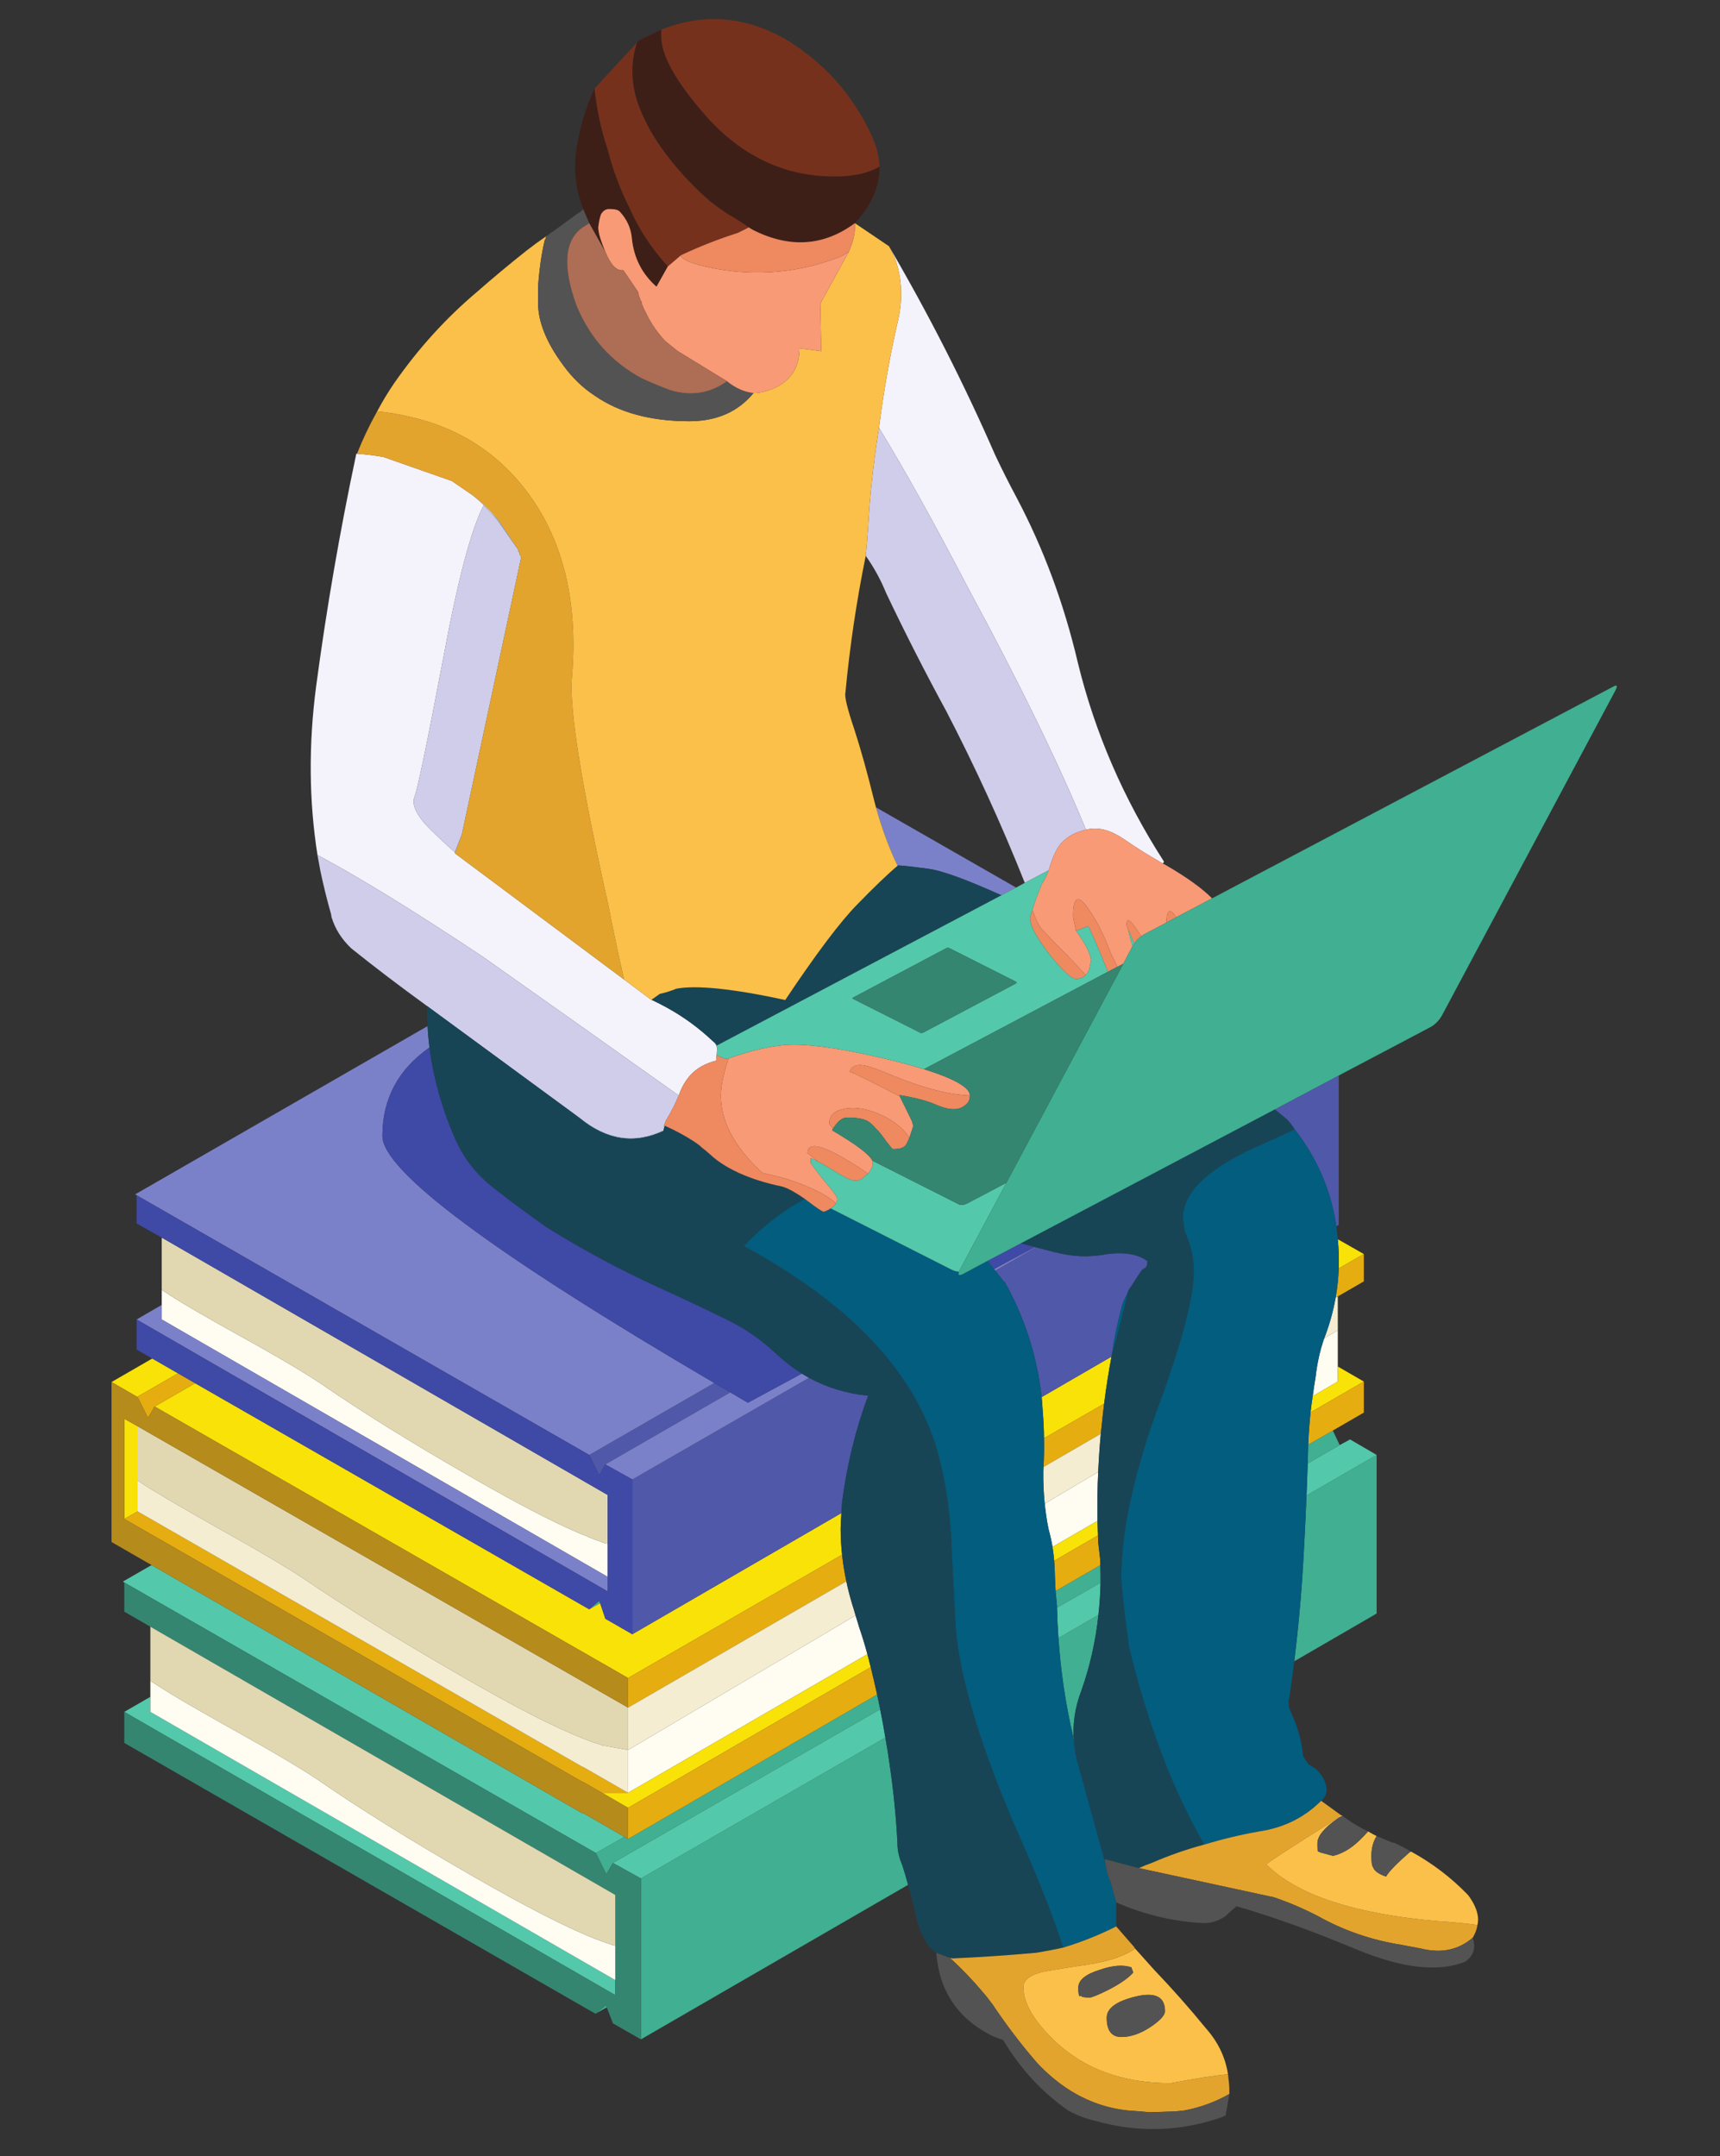 <svg width="150" height="188" viewBox="0 0 150 188" fill="none" xmlns="http://www.w3.org/2000/svg">
<rect x="0" y="0" width="150" height="188" fill="#333333" stroke="none"/>
<path fill-rule="evenodd" clip-rule="evenodd" d="M52.34 139.781L51.387 140.316L52.254 139.574L52.34 139.781ZM51.965 161.566L54.445 160.152L54.773 160.336L76.492 147.742C76.586 148.168 76.676 148.602 76.758 149.031L53.453 162.43L52.875 163.41L51.965 161.566ZM92.305 142.82L95.793 140.805C95.551 143.102 95.047 145.316 94.289 147.453C93.723 148.922 93.516 150.445 93.668 152.027C93.641 151.809 93.613 151.598 93.586 151.391C92.934 148.617 92.508 145.758 92.305 142.82ZM92.059 138.715L95.961 136.457C95.977 136.973 95.984 137.488 95.981 137.996L92.18 140.172C92.184 140.133 92.184 140.102 92.18 140.066C92.137 139.621 92.094 139.172 92.059 138.715ZM51.965 175.555L52.875 174.816L52.918 175.023L51.965 175.555ZM55.891 177.812V163.781L77.211 151.496C77.344 152.223 77.461 152.953 77.562 153.691C77.922 156.125 78.156 158.461 78.266 160.703C78.266 161.332 78.406 161.961 78.68 162.594C78.863 163.164 79.039 163.742 79.195 164.336L55.891 177.812ZM112.871 144.848C113.164 142.465 113.398 140.066 113.566 137.648C113.719 135.242 113.84 132.824 113.941 130.387L120.055 126.855V140.684L112.871 144.848ZM116.832 125.996L114.043 127.598C114.047 127.324 114.055 127.051 114.066 126.777C114.074 126.508 114.078 126.234 114.086 125.957L116.234 124.727L116.832 125.996Z" fill="#40AF92"/>
<path fill-rule="evenodd" clip-rule="evenodd" d="M55.891 163.781L53.453 162.43L76.758 149.031C76.926 149.848 77.074 150.668 77.211 151.496L55.891 163.781ZM92.305 142.82C92.242 141.945 92.203 141.062 92.18 140.172L95.981 137.996C95.957 138.945 95.898 139.883 95.793 140.805L92.305 142.82ZM51.965 161.566L10.84 137.977L10.719 137.895L13.219 136.457L50.809 158.117L50.852 158.078L54.445 160.152L51.965 161.566ZM53.66 172.641V173.953L10.84 149.258L13.113 147.945V149.258L53.66 172.641ZM114.043 127.598L116.832 125.996L117.738 125.504L120.055 126.855L113.941 130.387C113.98 129.457 114.016 128.527 114.043 127.598Z" fill="#54C8AA"/>
<path fill-rule="evenodd" clip-rule="evenodd" d="M53.66 172.641V165.219L13.113 141.832L10.84 140.52V137.977L51.965 161.566L52.875 163.41L53.453 162.43L55.891 163.781V177.812L53.453 176.414L52.918 175.023L52.875 174.816L51.965 175.555V175.598L10.84 151.965V149.258L53.66 173.953V172.641Z" fill="#348671"/>
<path fill-rule="evenodd" clip-rule="evenodd" d="M54.773 152.582L74.613 140.848C74.723 141.188 74.824 141.531 74.926 141.875C75.191 142.652 75.434 143.437 75.644 144.23L54.773 156.312V152.582ZM95.711 132.602L91.789 134.879C91.699 134.34 91.578 133.813 91.438 133.301C91.293 132.574 91.184 131.844 91.109 131.105L95.773 128.336C95.707 129.773 95.688 131.195 95.711 132.602ZM52.996 134.613V137.484L14.105 115.043V112.461C14.629 112.812 15.207 113.184 15.84 113.566C16.402 113.91 17.375 114.48 18.77 115.27C19.445 115.648 20.215 116.078 21.082 116.562C21.41 116.742 21.754 116.934 22.113 117.137C22.273 117.227 22.43 117.316 22.59 117.402C24.945 118.73 26.754 119.816 28.02 120.664C31.461 123.043 35.793 125.738 41.027 128.746C45.539 131.344 48.992 133.109 51.387 134.035C51.691 134.176 51.98 134.285 52.254 134.367C52.449 134.449 52.629 134.516 52.793 134.57C52.875 134.57 52.945 134.586 52.996 134.613ZM53.66 169.645V172.641L13.113 149.258V146.551C13.691 146.934 14.297 147.316 14.93 147.699C15.895 148.301 18.066 149.547 21.453 151.434C24.18 152.965 26.242 154.195 27.645 155.125C31.227 157.613 35.727 160.414 41.148 163.535C45.855 166.242 49.461 168.09 51.965 169.07C52.27 169.184 52.57 169.293 52.875 169.402C53.066 169.453 53.262 169.523 53.453 169.605C53.508 169.605 53.578 169.621 53.66 169.645ZM116.668 119.145V120.457L114.48 121.73C114.551 121.184 114.633 120.637 114.727 120.09C114.863 118.887 115.109 117.766 115.469 116.727C115.477 116.711 115.48 116.699 115.488 116.684L116.668 115.988V119.145Z" fill="#FFFCF2"/>
<path fill-rule="evenodd" clip-rule="evenodd" d="M12 124.355L54.773 148.887V152.582L52.504 152.172C52.449 152.145 52.379 152.117 52.297 152.09C52.129 152.035 51.953 151.98 51.762 151.922C51.457 151.816 51.141 151.691 50.809 151.555C48.332 150.598 44.738 148.75 40.031 146.02C34.609 142.898 30.098 140.109 26.492 137.648C25.086 136.719 23.023 135.488 20.297 133.957C19.816 133.684 19.352 133.422 18.914 133.18C16.34 131.723 14.641 130.738 13.816 130.223C13.156 129.84 12.551 129.457 12 129.074V124.355ZM14.105 107.906L52.996 130.348V134.613C52.945 134.586 52.875 134.57 52.793 134.57C52.629 134.516 52.449 134.449 52.254 134.367C51.98 134.285 51.691 134.176 51.387 134.035C48.992 133.109 45.539 131.344 41.027 128.746C35.793 125.738 31.461 123.043 28.02 120.664C26.754 119.816 24.945 118.73 22.59 117.402C22.43 117.316 22.273 117.227 22.113 117.137C21.754 116.934 21.41 116.742 21.082 116.562C20.215 116.078 19.445 115.648 18.77 115.27C17.375 114.48 16.402 113.91 15.84 113.566C15.207 113.184 14.629 112.812 14.105 112.461V107.906ZM13.113 141.832L53.66 165.219V169.645C53.578 169.621 53.508 169.605 53.453 169.605C53.262 169.523 53.066 169.453 52.875 169.402C52.57 169.293 52.27 169.184 51.965 169.07C49.461 168.09 45.855 166.242 41.148 163.535C35.727 160.414 31.227 157.613 27.645 155.125C26.242 154.195 24.18 152.965 21.453 151.434C18.066 149.547 15.895 148.301 14.93 147.699C14.297 147.316 13.691 146.934 13.113 146.551V141.832Z" fill="#E1D8B1"/>
<path fill-rule="evenodd" clip-rule="evenodd" d="M54.773 156.312L75.644 144.23C75.742 144.578 75.828 144.926 75.914 145.281C75.918 145.309 75.93 145.336 75.938 145.359L54.773 157.625L52.504 156.312H54.773ZM12 129.074V131.781L10.84 132.438V123.699L12 124.355V129.074ZM54.773 146.305L13.484 122.633L17.016 120.602L51.387 140.316L52.34 139.781L52.793 141.137L55.145 142.488L73.375 131.926C73.348 132.352 73.328 132.801 73.312 133.258C73.312 134.02 73.352 134.785 73.438 135.555L54.773 146.305ZM91.789 134.879L95.711 132.602C95.727 133.027 95.738 133.453 95.754 133.875L91.934 136.086C91.898 135.68 91.852 135.281 91.789 134.879ZM96.289 122.387L91.047 125.402C91.039 124.652 91.004 123.891 90.941 123.125C90.914 122.684 90.883 122.246 90.844 121.812L96.93 118.285C96.676 119.652 96.461 121.02 96.289 122.387ZM12 121.812L9.727 120.5L13.277 118.449L15.527 119.742L12 121.77V121.812ZM118.938 120.457L114.293 123.145C114.344 122.676 114.402 122.203 114.48 121.73L116.668 120.457V119.145L118.938 120.457ZM118.938 109.34L116.75 110.594C116.781 109.758 116.754 108.918 116.668 108.07V108.047L118.938 109.34Z" fill="#F9E207"/>
<path fill-rule="evenodd" clip-rule="evenodd" d="M54.773 157.625L75.938 145.359C76.129 146.148 76.316 146.941 76.492 147.742L54.773 160.336V157.625ZM54.773 146.305L73.438 135.555C73.519 136.32 73.641 137.098 73.809 137.875L54.773 148.887V146.305ZM54.773 156.312H52.504L50.852 155.371H50.809L10.84 132.438L12 131.781L50.809 154.059H50.852L54.773 156.312ZM17.016 120.602L13.484 122.633L12.906 123.617L12 121.812V121.77L15.527 119.742L17.016 120.602ZM91.934 136.086L95.754 133.875C95.758 134.082 95.766 134.289 95.773 134.488L95.938 135.883C95.949 136.074 95.953 136.266 95.961 136.457L92.059 138.715C92.019 138.062 91.992 137.41 91.977 136.746C91.965 136.527 91.953 136.309 91.934 136.086ZM96 125.012L91.004 127.906C91.051 127.082 91.062 126.242 91.047 125.402L96.289 122.387C96.254 122.676 96.219 122.961 96.188 123.246C96.121 123.836 96.059 124.426 96 125.012ZM114.086 125.957C114.129 125.02 114.195 124.086 114.293 123.145L118.938 120.457V123.164L116.234 124.727L114.086 125.957ZM116.48 113.137C116.633 112.297 116.723 111.449 116.75 110.594L118.938 109.34V111.723L116.668 113.035L116.48 113.137Z" fill="#E6AD10"/>
<path fill-rule="evenodd" clip-rule="evenodd" d="M74.613 140.848L54.773 152.582V156.312L50.852 154.059H50.809L12 131.781V129.074C12.551 129.457 13.156 129.84 13.816 130.223C14.641 130.738 16.34 131.723 18.914 133.18C19.352 133.422 19.816 133.684 20.297 133.957C23.023 135.488 25.086 136.719 26.492 137.648C30.098 140.109 34.609 142.898 40.031 146.02C44.738 148.75 48.332 150.598 50.809 151.555C51.141 151.691 51.457 151.816 51.762 151.922C51.953 151.98 52.129 152.035 52.297 152.09C52.379 152.117 52.449 152.145 52.504 152.172L54.773 152.582V148.887L73.809 137.875C73.941 138.52 74.109 139.168 74.305 139.824C74.414 140.164 74.516 140.504 74.613 140.848ZM91.004 127.906L96 125.012C95.898 126.129 95.824 127.234 95.773 128.336L91.109 131.105C91.012 130.164 90.973 129.215 90.984 128.254C90.992 128.137 91 128.02 91.004 127.906ZM116.668 115.988L115.488 116.684C115.938 115.516 116.27 114.332 116.48 113.137L116.668 113.035V115.988Z" fill="#F4EDD1"/>
<path fill-rule="evenodd" clip-rule="evenodd" d="M13.484 122.633L54.773 146.305V148.887L12 124.355L10.84 123.699V132.438L50.809 155.371H50.852L52.504 156.312L54.773 157.625V160.336L54.445 160.152L50.852 158.078L50.809 158.117L13.219 136.457L9.727 134.449V120.5L12 121.812L12.906 123.617L13.484 122.633Z" fill="#B58B1C"/>
<path fill-rule="evenodd" clip-rule="evenodd" d="M51.387 126.855L62.289 120.582C62.75 120.855 63.219 121.129 63.691 121.402L52.793 127.68L52.254 128.625L51.387 126.855ZM73.375 131.926L55.145 142.488V128.992L70.547 120.129C72.129 120.984 73.852 121.508 75.707 121.691C74.606 124.668 73.852 127.762 73.438 130.961C73.41 131.273 73.391 131.594 73.375 131.926ZM98.336 112.746C98.031 113.293 97.852 113.73 97.797 114.059C97.441 115.371 97.164 116.711 96.973 118.078C96.961 118.148 96.945 118.219 96.93 118.285L90.844 121.812C90.449 118.258 89.383 114.922 87.641 111.801V111.723L87.598 111.801L86.793 110.777L90.324 108.746L91.977 109.176H92.016C93.531 109.586 95.043 109.641 96.559 109.34C98.098 109.148 99.269 109.355 100.066 109.957C100.066 110.313 99.984 110.516 99.82 110.574C99.738 110.652 99.668 110.695 99.613 110.695C99.285 111.16 98.981 111.625 98.703 112.09C98.543 112.281 98.418 112.488 98.336 112.703V112.746ZM112.91 98.469C112.719 98.168 112.492 97.879 112.246 97.609L111.195 96.746L111.875 96.356L116.75 93.773V106.797L116.543 106.922C116.086 103.801 114.875 100.984 112.91 98.469Z" fill="#5058A9"/>
<path fill-rule="evenodd" clip-rule="evenodd" d="M55.145 128.992L52.793 127.68L63.691 121.402C64.195 121.703 64.703 122.004 65.219 122.305L69.93 119.762C70.133 119.891 70.34 120.012 70.547 120.129L55.145 128.992ZM90.324 108.746L86.793 110.777L86.691 110.652L90.262 108.727L90.324 108.746ZM111.875 96.356L111.195 96.746L111.176 96.727L111.875 96.356ZM51.387 126.855L11.914 104.211L11.793 104.133L37.289 89.465C37.32 90.09 37.375 90.711 37.453 91.332C34.715 93.246 33.348 95.816 33.348 99.043C33.348 102.094 42.992 109.27 62.289 120.582L51.387 126.855ZM52.996 137.484V138.754L11.914 115.043L14.105 113.773V115.043L52.996 137.484ZM87.332 78.059C84.238 76.664 82.098 75.887 80.91 75.742C79.481 75.551 78.609 75.457 78.309 75.457H78.266C77.555 73.992 76.93 72.305 76.391 70.391L88.613 77.387L87.332 78.059Z" fill="#7B81C9"/>
<path fill-rule="evenodd" clip-rule="evenodd" d="M51.387 140.316L17.016 120.602L15.527 119.742L13.277 118.449L11.914 117.668V115.043L52.996 138.754V130.348L14.105 107.906L11.914 106.672V104.211L51.387 126.855L52.254 128.625L52.793 127.68L55.145 128.992V142.488L52.793 141.137L52.34 139.781L52.254 139.574L51.387 140.316Z" fill="#3F49A6"/>
<path fill-rule="evenodd" clip-rule="evenodd" d="M62.289 120.582C42.992 109.27 33.348 102.094 33.348 99.043C33.348 95.816 34.715 93.246 37.453 91.332C37.805 93.996 38.527 96.594 39.621 99.125C40.391 100.934 41.547 102.422 43.09 103.598C44.547 104.746 46.074 105.883 47.672 107.004C50.836 108.973 54.102 110.723 57.457 112.254C59.383 113.129 61.297 114.031 63.195 114.961C64.875 115.754 66.391 116.793 67.738 118.078C68.434 118.719 69.164 119.281 69.93 119.762L65.219 122.305C64.703 122.004 64.195 121.703 63.691 121.402C63.219 121.129 62.75 120.855 62.289 120.582ZM86.113 109.938L89.043 108.395L90.262 108.727L86.691 110.652L86.113 109.938Z" fill="#3F49A6"/>
<path fill-rule="evenodd" clip-rule="evenodd" d="M57.664 2.594C61.27 1.145 64.836 1.391 68.359 3.336C71.828 5.387 74.398 8.258 76.078 11.949C76.109 12.004 76.121 12.047 76.121 12.07C76.367 12.621 76.531 13.168 76.617 13.715C76.672 13.957 76.699 14.23 76.699 14.531C75.734 15.109 74.426 15.395 72.773 15.395C68.316 15.395 64.488 13.535 61.297 9.816C58.875 7 57.664 4.797 57.664 3.211C57.664 2.992 57.664 2.789 57.664 2.594ZM58.242 23.23C56.836 21.699 55.738 20.031 54.938 18.227C54.086 16.531 53.438 14.809 52.996 13.059C52.418 11.332 52.035 9.559 51.84 7.723L55.559 3.703C55.008 5.398 55.023 7.137 55.602 8.914C56.148 10.473 56.977 11.977 58.078 13.426C59.262 14.988 60.555 16.367 61.961 17.57C62.453 17.953 62.949 18.309 63.441 18.637C64.078 18.992 64.695 19.387 65.305 19.824C65 19.988 64.668 20.152 64.312 20.316C62.605 20.863 60.965 21.508 59.398 22.246L58.242 23.23Z" fill="#76311C"/>
<path fill-rule="evenodd" clip-rule="evenodd" d="M52.793 21.961L51.387 19.457L50.852 18.227C50.191 16.477 50 14.727 50.273 12.973C50.578 11.059 51.098 9.309 51.84 7.723C52.035 9.559 52.418 11.332 52.996 13.059C53.438 14.809 54.086 16.531 54.938 18.227C55.738 20.031 56.836 21.699 58.242 23.23L57.25 24.996C55.984 23.875 55.27 22.465 55.105 20.77C55.023 19.895 54.676 19.129 54.07 18.473C53.934 18.309 53.645 18.227 53.203 18.227C52.875 18.199 52.613 18.348 52.418 18.676C52.309 18.949 52.23 19.336 52.172 19.824C52.172 20.262 52.379 20.973 52.793 21.961ZM55.559 3.703L55.641 3.578C55.918 3.414 56.219 3.266 56.547 3.129C56.906 2.938 57.277 2.762 57.664 2.594C57.664 2.789 57.664 2.992 57.664 3.211C57.664 4.797 58.875 7 61.297 9.816C64.488 13.535 68.316 15.395 72.773 15.395C74.426 15.395 75.734 15.109 76.699 14.531C76.727 16.258 76.008 17.898 74.551 19.457C71.856 21.453 68.906 21.66 65.715 20.074C65.551 19.988 65.414 19.91 65.305 19.824C64.695 19.387 64.078 18.992 63.441 18.637C62.949 18.309 62.453 17.953 61.961 17.57C60.555 16.367 59.262 14.988 58.078 13.426C56.977 11.977 56.148 10.473 55.602 8.914C55.023 7.137 55.008 5.398 55.559 3.703Z" fill="#3E1F17"/>
<path fill-rule="evenodd" clip-rule="evenodd" d="M62.289 90.879C62.359 90.969 62.422 91.07 62.477 91.188C62.496 91.246 62.516 91.305 62.539 91.371L62.496 91.988L62.453 92.481C62.098 92.562 61.723 92.699 61.34 92.891C60.348 93.383 59.633 94.258 59.191 95.516C58.48 95.012 57.711 94.465 56.879 93.875C53.164 91.234 48.238 87.746 42.098 83.414C36.203 79.488 31.414 76.543 27.73 74.574C27.715 74.566 27.703 74.559 27.688 74.555C26.945 69.848 26.902 64.953 27.566 59.867C28.473 53.055 29.645 46.289 31.074 39.559C31.094 39.559 31.113 39.559 31.137 39.559C31.934 39.613 32.703 39.711 33.449 39.848L39.414 41.938L41.23 43.188C41.574 43.469 41.906 43.762 42.223 44.07C42.391 44.254 42.566 44.438 42.738 44.625C42.945 44.84 43.145 45.066 43.336 45.301C42.961 44.875 42.582 44.469 42.199 44.09L42.18 44.07C41.105 46.094 39.938 50.512 38.668 57.32C37.266 64.707 36.43 68.754 36.152 69.465C35.969 69.945 36.113 70.527 36.586 71.211C36.816 71.551 37.125 71.91 37.516 72.297C38.148 72.926 38.863 73.594 39.664 74.305V74.391L54.422 85.402L56.758 87.148C56.777 87.156 56.797 87.164 56.816 87.168C57.23 87.367 57.637 87.57 58.035 87.785L58.219 87.887C59.645 88.676 60.953 89.633 62.145 90.758C62.191 90.797 62.242 90.84 62.289 90.879ZM94.703 72.336C92.344 66.59 88.914 59.562 84.418 51.25C81.5 45.645 78.914 40.996 76.656 37.301C77.043 34.238 77.578 31.191 78.266 28.156C78.766 26.129 78.68 24.23 78.019 22.449L77.523 21.465C80.992 27.402 84.074 33.457 86.773 39.641C87.379 40.926 88.012 42.184 88.672 43.414C91.012 47.844 92.789 52.629 93.996 57.773C95.484 63.875 97.988 69.656 101.512 75.129L101.41 75.293C100.156 74.574 99.023 73.863 98.004 73.156C96.871 72.391 95.844 72.106 94.906 72.297C94.84 72.309 94.773 72.324 94.703 72.336Z" fill="#F4F2FA"/>
<path fill-rule="evenodd" clip-rule="evenodd" d="M45.32 48.316C45.328 48.422 45.371 48.512 45.445 48.586V48.625L40.281 72.746C40.074 73.269 39.867 73.785 39.664 74.305C38.863 73.594 38.148 72.926 37.516 72.297C37.125 71.91 36.816 71.551 36.586 71.211C36.113 70.527 35.969 69.945 36.152 69.465C36.43 68.754 37.266 64.707 38.668 57.32C39.938 50.512 41.105 46.094 42.18 44.07L42.199 44.09C42.582 44.469 42.961 44.875 43.336 45.301L45.195 47.93V48.012C45.195 48.062 45.223 48.117 45.277 48.176L45.32 48.215V48.316ZM57.91 98.121L57.746 98.594C55.27 99.742 52.859 99.359 50.52 97.441L50.148 97.18L37.227 87.703L37.145 87.641C34.805 85.945 32.629 84.289 30.621 82.676C29.793 81.883 29.23 80.996 28.93 80.012C28.898 79.926 28.887 79.848 28.887 79.762C28.527 78.504 28.211 77.219 27.934 75.906C27.855 75.441 27.773 74.992 27.688 74.555C27.703 74.559 27.715 74.566 27.73 74.574C31.414 76.543 36.203 79.488 42.098 83.414C48.238 87.746 53.164 91.234 56.879 93.875C57.711 94.465 58.48 95.012 59.191 95.516C58.887 96.254 58.52 96.977 58.078 97.691L57.91 98.121ZM75.5 48.461C75.582 47.613 75.652 46.766 75.707 45.918C75.871 43.07 76.188 40.199 76.656 37.301C78.914 40.996 81.5 45.645 84.418 51.25C88.914 59.562 92.344 66.59 94.703 72.336C93.898 72.531 93.277 72.832 92.844 73.242C92.32 73.621 91.867 74.469 91.481 75.781C91.469 75.82 91.453 75.852 91.438 75.887L89.371 76.973C87.32 71.82 85.031 66.832 82.519 61.996C80.676 58.609 78.926 55.176 77.277 51.703C76.809 50.551 76.219 49.473 75.5 48.461Z" fill="#D0CDEB"/>
<path fill-rule="evenodd" clip-rule="evenodd" d="M78.309 75.457C78.609 75.457 79.481 75.551 80.91 75.742C82.098 75.887 84.238 76.664 87.332 78.059L62.496 91.168C62.453 91.07 62.398 90.988 62.328 90.922C62.316 90.906 62.301 90.894 62.289 90.879C62.242 90.84 62.191 90.797 62.145 90.758C60.953 89.633 59.645 88.676 58.219 87.887L58.035 87.785C57.637 87.57 57.23 87.367 56.816 87.168L57.543 86.656C58.035 86.547 58.52 86.394 58.984 86.203C60.746 85.875 63.91 86.203 68.481 87.188C71.207 83.113 73.301 80.336 74.758 78.859C76.219 77.356 77.402 76.219 78.309 75.457ZM112.91 98.469C111.977 98.906 110.777 99.457 109.316 100.109C105.215 101.996 103.164 104.035 103.164 106.223C103.164 106.277 103.219 106.66 103.328 107.371C103.852 108.52 104.113 109.684 104.113 110.859C104.113 111.77 103.941 112.961 103.598 114.426C103.305 115.711 102.883 117.207 102.316 118.918C102.008 119.863 101.66 120.875 101.266 121.957C101.145 122.285 101.023 122.621 100.895 122.961C100.531 123.969 100.203 124.941 99.902 125.895C99.348 127.676 98.898 129.367 98.562 130.961C98.453 131.453 98.363 131.937 98.273 132.418C98.098 133.434 97.977 134.402 97.898 135.328C97.852 135.883 97.816 136.426 97.797 136.953C97.797 137.145 97.797 137.332 97.797 137.523C97.797 137.937 97.852 138.621 97.965 139.574C98.047 140.387 98.168 141.398 98.336 142.613C98.391 142.887 98.418 143.16 98.418 143.434C99.144 146.414 99.973 149.199 100.895 151.781C102.105 155.133 103.48 158.152 105.023 160.828C103.48 161.238 101.957 161.77 100.438 162.43C100.055 162.562 99.68 162.715 99.324 162.879L96.356 162.098C96.356 162.234 96.367 162.359 96.394 162.465L93.875 153.32C93.875 153.129 93.836 152.965 93.75 152.828V152.582C93.731 152.445 93.707 152.309 93.688 152.172L93.668 152.027C93.516 150.445 93.723 148.922 94.289 147.453C95.047 145.316 95.551 143.102 95.793 140.805C95.898 139.883 95.957 138.945 95.981 137.996C95.984 137.488 95.977 136.973 95.961 136.457C95.953 136.266 95.949 136.074 95.938 135.883L95.773 134.488C95.766 134.289 95.758 134.082 95.754 133.875C95.738 133.453 95.727 133.027 95.711 132.602C95.688 131.195 95.707 129.773 95.773 128.336C95.824 127.234 95.898 126.129 96 125.012C96.059 124.426 96.121 123.836 96.188 123.246C96.219 122.961 96.254 122.676 96.289 122.387C96.461 121.02 96.676 119.652 96.93 118.285C96.945 118.219 96.961 118.148 96.973 118.078C97.578 115.918 98.031 114.141 98.336 112.746V112.703C98.418 112.488 98.543 112.281 98.703 112.09C98.981 111.625 99.285 111.16 99.613 110.695C99.668 110.695 99.738 110.652 99.82 110.574C99.984 110.516 100.066 110.313 100.066 109.957C99.269 109.355 98.098 109.148 96.559 109.34C95.043 109.641 93.531 109.586 92.016 109.176H91.977L90.324 108.746L90.262 108.727L89.043 108.395L111.176 96.727L111.195 96.746L112.246 97.609C112.492 97.879 112.719 98.168 112.91 98.469ZM37.453 91.332C37.375 90.711 37.32 90.09 37.289 89.465C37.246 88.879 37.227 88.289 37.227 87.703L50.148 97.18L50.562 97.484C52.902 99.398 55.324 99.769 57.832 98.594L57.953 98.141C58.906 98.57 59.746 99.019 60.473 99.496C60.555 99.551 60.637 99.606 60.719 99.66C60.828 99.742 60.941 99.824 61.051 99.906C61.078 99.934 61.117 99.973 61.176 100.031C61.422 100.219 61.656 100.41 61.875 100.605C62.758 101.449 63.996 102.16 65.594 102.734C65.621 102.734 65.66 102.75 65.715 102.777C66.348 102.996 67.023 103.188 67.738 103.352C67.902 103.379 68.082 103.422 68.277 103.473C68.746 103.621 69.383 103.969 70.176 104.523C68.082 105.699 66.32 107.074 64.891 108.645C69.367 111.086 72.996 113.73 75.769 116.582C75.883 116.703 75.992 116.816 76.098 116.93C78.555 119.551 80.309 122.34 81.363 125.301C81.555 125.836 81.731 126.402 81.879 127.004C82.156 128.016 82.383 129.109 82.562 130.285C82.68 131.031 82.773 131.812 82.852 132.621C82.883 132.926 82.91 133.238 82.934 133.547C82.965 134.207 82.996 134.98 83.035 135.863C83.094 137 83.164 138.32 83.242 139.824C83.262 140.234 83.281 140.66 83.305 141.094C83.316 141.348 83.332 141.609 83.344 141.875C83.398 142.441 83.465 143.031 83.551 143.637C83.621 144.078 83.699 144.531 83.781 144.992C83.93 145.766 84.117 146.574 84.336 147.41C85.191 150.766 86.555 154.629 88.426 159.004C88.625 159.465 88.832 159.938 89.043 160.414C90.695 164.164 91.922 167.293 92.719 169.812C91.977 169.977 91.191 170.125 90.367 170.262C87.945 170.48 85.508 170.648 83.055 170.754C82.973 170.727 82.902 170.715 82.852 170.715L81.652 170.262C81.32 170.043 81.062 169.797 80.871 169.523C80.398 168.785 80.07 167.965 79.879 167.062C79.676 166.133 79.453 165.227 79.195 164.336C79.039 163.742 78.863 163.164 78.68 162.594C78.406 161.961 78.266 161.332 78.266 160.703C78.156 158.461 77.922 156.125 77.562 153.691C77.461 152.953 77.344 152.223 77.211 151.496C77.074 150.668 76.926 149.848 76.758 149.031C76.676 148.602 76.586 148.168 76.492 147.742C76.316 146.941 76.129 146.148 75.938 145.359C75.93 145.336 75.918 145.309 75.914 145.281C75.828 144.926 75.742 144.578 75.644 144.23C75.434 143.437 75.191 142.652 74.926 141.875C74.824 141.531 74.723 141.188 74.613 140.848C74.516 140.504 74.414 140.164 74.305 139.824C74.109 139.168 73.941 138.52 73.809 137.875C73.641 137.098 73.519 136.32 73.438 135.555C73.352 134.785 73.312 134.02 73.312 133.258C73.328 132.801 73.348 132.352 73.375 131.926C73.391 131.594 73.41 131.273 73.438 130.961C73.852 127.762 74.606 124.668 75.707 121.691C73.852 121.508 72.129 120.984 70.547 120.129C70.34 120.012 70.133 119.891 69.93 119.762C69.164 119.281 68.434 118.719 67.738 118.078C66.391 116.793 64.875 115.754 63.195 114.961C61.297 114.031 59.383 113.129 57.457 112.254C54.102 110.723 50.836 108.973 47.672 107.004C46.074 105.883 44.547 104.746 43.09 103.598C41.547 102.422 40.391 100.934 39.621 99.125C38.527 96.594 37.805 93.996 37.453 91.332Z" fill="#174556"/>
<path fill-rule="evenodd" clip-rule="evenodd" d="M86.691 110.652L86.793 110.777L87.598 111.801L87.641 111.723V111.801C89.383 114.922 90.449 118.258 90.844 121.812C90.883 122.246 90.914 122.684 90.941 123.125C91.004 123.891 91.039 124.652 91.047 125.402C91.062 126.242 91.051 127.082 91.004 127.906C91 128.02 90.992 128.137 90.984 128.254C90.973 129.215 91.012 130.164 91.109 131.105C91.184 131.844 91.293 132.574 91.438 133.301C91.578 133.813 91.699 134.34 91.789 134.879C91.852 135.281 91.898 135.68 91.934 136.086C91.953 136.309 91.965 136.527 91.977 136.746C91.992 137.41 92.019 138.062 92.059 138.715C92.094 139.172 92.137 139.621 92.18 140.066C92.184 140.102 92.184 140.133 92.18 140.172C92.203 141.062 92.242 141.945 92.305 142.82C92.508 145.758 92.934 148.617 93.586 151.391C93.613 151.598 93.641 151.809 93.668 152.027L93.688 152.172C93.707 152.309 93.731 152.445 93.75 152.582V152.828C93.836 152.965 93.875 153.129 93.875 153.32L96.394 162.465C96.449 162.738 96.504 163.016 96.559 163.289C96.668 163.672 96.75 163.879 96.805 163.906L97.344 165.871V167.965C95.883 168.703 94.344 169.32 92.719 169.812C91.922 167.293 90.695 164.164 89.043 160.414C88.832 159.938 88.625 159.465 88.426 159.004C86.555 154.629 85.191 150.766 84.336 147.41C84.117 146.574 83.93 145.766 83.781 144.992C83.699 144.531 83.621 144.078 83.551 143.637C83.465 143.031 83.398 142.441 83.344 141.875C83.332 141.609 83.316 141.348 83.305 141.094C83.281 140.66 83.262 140.234 83.242 139.824C83.164 138.32 83.094 137 83.035 135.863C82.996 134.98 82.965 134.207 82.934 133.547C82.91 133.238 82.883 132.926 82.852 132.621C82.773 131.812 82.68 131.031 82.562 130.285C82.383 129.109 82.156 128.016 81.879 127.004C81.731 126.402 81.555 125.836 81.363 125.301C80.309 122.34 78.555 119.551 76.098 116.93C75.992 116.816 75.883 116.703 75.769 116.582C72.996 113.73 69.367 111.086 64.891 108.645C66.32 107.074 68.082 105.699 70.176 104.523C70.254 104.582 70.336 104.641 70.422 104.707C71.25 105.336 71.715 105.648 71.828 105.648H71.867C72.098 105.562 72.289 105.469 72.445 105.359L82.973 110.695C83.195 110.809 83.418 110.867 83.637 110.879C83.512 111.188 83.637 111.25 84.008 111.066L86.113 109.938L86.691 110.652ZM112.91 98.469C114.875 100.984 116.086 103.801 116.543 106.922C116.59 107.293 116.633 107.668 116.668 108.047V108.07C116.754 108.918 116.781 109.758 116.75 110.594C116.723 111.449 116.633 112.297 116.48 113.137C116.27 114.332 115.938 115.516 115.488 116.684C115.48 116.699 115.477 116.711 115.469 116.727C115.109 117.766 114.863 118.887 114.727 120.09C114.633 120.637 114.551 121.184 114.48 121.73C114.402 122.203 114.344 122.676 114.293 123.145C114.195 124.086 114.129 125.02 114.086 125.957C114.078 126.234 114.074 126.508 114.066 126.777C114.055 127.051 114.047 127.324 114.043 127.598C114.016 128.527 113.98 129.457 113.941 130.387C113.84 132.824 113.719 135.242 113.566 137.648C113.398 140.066 113.164 142.465 112.871 144.848C112.742 145.883 112.605 146.914 112.453 147.945C112.316 148.41 112.371 148.887 112.621 149.383C113.172 150.559 113.516 151.801 113.652 153.113C113.816 153.414 113.984 153.664 114.145 153.852C114.531 154.043 114.836 154.277 115.059 154.551C115.277 154.797 115.453 155.113 115.594 155.492C115.812 156.094 115.688 156.602 115.219 157.012C113.766 158.461 111.977 159.352 109.855 159.676C108.258 159.953 106.648 160.336 105.023 160.828C103.48 158.152 102.105 155.133 100.895 151.781C99.973 149.199 99.144 146.414 98.418 143.434C98.418 143.16 98.391 142.887 98.336 142.613C98.168 141.398 98.047 140.387 97.965 139.574C97.852 138.621 97.797 137.937 97.797 137.523C97.797 137.332 97.797 137.145 97.797 136.953C97.816 136.426 97.852 135.883 97.898 135.328C97.977 134.402 98.098 133.434 98.273 132.418C98.363 131.937 98.453 131.453 98.562 130.961C98.898 129.367 99.348 127.676 99.902 125.895C100.203 124.941 100.531 123.969 100.895 122.961C101.023 122.621 101.145 122.285 101.266 121.957C101.66 120.875 102.008 119.863 102.316 118.918C102.883 117.207 103.305 115.711 103.598 114.426C103.941 112.961 104.113 111.77 104.113 110.859C104.113 109.684 103.852 108.52 103.328 107.371C103.219 106.66 103.164 106.277 103.164 106.223C103.164 104.035 105.215 101.996 109.316 100.109C110.777 99.457 111.977 98.906 112.91 98.469ZM98.336 112.746C98.031 114.141 97.578 115.918 96.973 118.078C97.164 116.711 97.441 115.371 97.797 114.059C97.852 113.73 98.031 113.293 98.336 112.746Z" fill="#025D7F"/>
<path fill-rule="evenodd" clip-rule="evenodd" d="M32.891 35.867C33.773 35.949 34.695 36.098 35.656 36.32C40.062 37.301 43.555 39.574 46.145 43.129C49.199 47.34 50.438 52.699 49.863 59.207C49.668 61.996 50.742 68.617 53.082 79.066C53.16 79.469 53.234 79.867 53.309 80.254C53.695 82.141 54.066 83.856 54.422 85.402L39.664 74.391C39.875 73.844 40.082 73.301 40.281 72.746L45.445 48.625V48.5C45.367 48.43 45.324 48.367 45.32 48.316V48.215L45.277 48.176C45.223 48.117 45.195 48.062 45.195 48.012V47.93L43.418 45.301C42.758 44.512 42.027 43.809 41.23 43.188L39.414 41.938L33.449 39.848C32.703 39.711 31.934 39.613 31.137 39.559C31.625 38.316 32.211 37.086 32.891 35.867ZM107.211 182.57C106.027 183.254 104.734 183.73 103.328 184.004C103.109 184.031 102.848 184.059 102.547 184.09L100.277 184.168C99.75 184.117 99.269 184.074 98.832 184.047L98.293 184.004C96.559 183.816 94.906 183.242 93.34 182.281C92.266 181.598 91.285 180.777 90.406 179.82C89.059 178.262 87.777 176.582 86.566 174.773C86.289 174.391 85.977 173.996 85.617 173.586C84.789 172.602 83.867 171.645 82.852 170.715C82.902 170.715 82.973 170.727 83.055 170.754C85.508 170.648 87.945 170.48 90.367 170.262C91.191 170.125 91.977 169.977 92.719 169.812C94.344 169.32 95.883 168.703 97.344 167.965L98.953 169.812H98.914L98.992 169.895C98.059 170.551 96.684 171.016 94.863 171.289C93.93 171.426 92.652 171.629 91.027 171.902C89.84 172.176 89.25 172.629 89.25 173.258C89.25 174.68 90.199 176.277 92.098 178.059C94.66 180.437 97.988 181.629 102.094 181.629C104.293 181.215 105.957 180.957 107.09 180.848C107.113 180.957 107.129 181.078 107.129 181.215C107.184 181.57 107.211 181.941 107.211 182.324C107.211 182.406 107.211 182.488 107.211 182.57ZM128.434 168.949C127.195 170.016 125.695 170.332 123.934 169.895C123.355 169.781 122.777 169.676 122.199 169.566C119.609 169.156 117.191 168.324 114.934 167.062C113.668 166.406 112.387 165.859 111.09 165.422L99.324 162.879C99.68 162.715 100.055 162.562 100.438 162.43C101.957 161.77 103.48 161.238 105.023 160.828C106.648 160.336 108.258 159.953 109.855 159.676C111.977 159.352 113.766 158.461 115.219 157.012L116.914 158.242C116.613 158.488 116.281 158.734 115.926 158.98C112.621 161.059 110.789 162.25 110.43 162.551C113.102 165.23 118.125 166.883 125.504 167.516C126.797 167.594 127.914 167.707 128.848 167.844C128.789 168.227 128.652 168.594 128.434 168.949Z" fill="#E3A42D"/>
<path fill-rule="evenodd" clip-rule="evenodd" d="M101.598 175.348C101.598 174.09 100.742 173.668 99.035 174.078C97.356 174.488 96.516 175.102 96.516 175.926C96.516 177.047 96.945 177.605 97.797 177.605C98.594 177.605 99.438 177.32 100.316 176.746C101.172 176.172 101.598 175.707 101.598 175.348ZM98.832 171.984L98.664 171.531C97.949 171.289 97.043 171.355 95.938 171.738C94.676 172.125 94.039 172.641 94.039 173.297C94.039 174.012 94.137 174.215 94.328 173.914L94.289 174.035C94.344 174.121 94.594 174.16 95.031 174.16C95.223 174.16 95.762 173.941 96.641 173.504C97.66 172.984 98.391 172.477 98.832 171.984ZM107.09 180.848C105.957 180.957 104.293 181.215 102.094 181.629C97.988 181.629 94.66 180.437 92.098 178.059C90.199 176.277 89.25 174.68 89.25 173.258C89.25 172.629 89.84 172.176 91.027 171.902C92.652 171.629 93.93 171.426 94.863 171.289C96.684 171.016 98.059 170.551 98.992 169.895L100.645 171.738C102.215 173.379 103.719 175.074 105.148 176.824C106.223 178.031 106.867 179.371 107.09 180.848ZM123.066 161.441C124.91 162.453 126.563 163.711 128.02 165.219C128.516 165.871 128.805 166.504 128.887 167.105C128.914 167.352 128.902 167.594 128.848 167.844C127.914 167.707 126.797 167.594 125.504 167.516C118.125 166.883 113.102 165.23 110.43 162.551C110.789 162.25 112.621 161.059 115.926 158.98C116.281 158.734 116.613 158.488 116.914 158.242L117.078 158.324C116.914 158.379 116.762 158.461 116.621 158.57C115.469 159.391 114.891 160.102 114.891 160.703C114.891 160.785 114.891 160.867 114.891 160.949C114.891 161.25 114.918 161.418 114.973 161.441L115.18 161.523L116.254 161.812C117.078 161.621 117.875 161.141 118.648 160.375C118.895 160.129 119.117 159.898 119.309 159.676C119.582 159.844 119.832 159.977 120.055 160.086C119.75 160.578 119.598 161.152 119.598 161.812C119.598 162.332 119.637 162.645 119.723 162.754C119.832 163.109 120.215 163.398 120.879 163.617C121.102 163.207 121.773 162.508 122.902 161.523C122.93 161.496 122.984 161.469 123.066 161.441ZM76.391 70.391C76.93 72.305 77.555 73.992 78.266 75.457H78.309C77.402 76.219 76.219 77.356 74.758 78.859C73.301 80.336 71.207 83.113 68.481 87.188C63.91 86.203 60.746 85.875 58.984 86.203C58.52 86.394 58.035 86.547 57.543 86.656L56.816 87.168C56.797 87.164 56.777 87.156 56.758 87.148L54.422 85.402C54.066 83.856 53.695 82.141 53.309 80.254C53.234 79.867 53.16 79.469 53.082 79.066C50.742 68.617 49.668 61.996 49.863 59.207C50.438 52.699 49.199 47.34 46.145 43.129C43.555 39.574 40.062 37.301 35.656 36.32C34.695 36.098 33.773 35.949 32.891 35.867C33.359 34.992 33.852 34.172 34.379 33.406C36.496 30.367 38.906 27.719 41.605 25.445C43.008 24.215 44.449 23.012 45.938 21.836C46.492 21.406 47.062 20.988 47.652 20.586L47.633 20.605L47.59 20.77C47.59 20.797 47.562 20.852 47.508 20.934C47.23 22.082 47.039 23.422 46.926 24.953C46.926 25.391 46.926 25.883 46.926 26.43C46.926 28.07 47.66 29.879 49.117 31.844C49.914 32.941 50.836 33.828 51.883 34.512C54.031 35.988 56.77 36.727 60.102 36.727C62.496 36.727 64.367 35.91 65.715 34.266C66.402 34.266 67.133 34.062 67.902 33.652C69.113 32.965 69.723 31.875 69.723 30.367L71.621 30.617L71.539 26.473L74.016 21.961C74.426 21.059 74.606 20.223 74.551 19.457L77.523 21.465L78.019 22.449C78.68 24.23 78.766 26.129 78.266 28.156C77.578 31.191 77.043 34.238 76.656 37.301C76.188 40.199 75.871 43.07 75.707 45.918C75.652 46.766 75.582 47.613 75.5 48.461C74.703 52.371 74.109 56.352 73.727 60.398C73.641 60.754 73.906 61.824 74.508 63.602C75.09 65.402 75.652 67.426 76.203 69.672C76.266 69.91 76.328 70.148 76.391 70.391Z" fill="#FBC049"/>
<path fill-rule="evenodd" clip-rule="evenodd" d="M101.598 175.348C101.598 175.707 101.172 176.172 100.316 176.746C99.438 177.32 98.594 177.605 97.797 177.605C96.945 177.605 96.516 177.047 96.516 175.926C96.516 175.102 97.356 174.488 99.035 174.078C100.742 173.668 101.598 174.09 101.598 175.348ZM98.832 171.984C98.391 172.477 97.66 172.984 96.641 173.504C95.762 173.941 95.223 174.16 95.031 174.16C94.594 174.16 94.344 174.121 94.289 174.035L94.328 173.914C94.137 174.215 94.039 174.012 94.039 173.297C94.039 172.641 94.676 172.125 95.938 171.738C97.043 171.355 97.949 171.289 98.664 171.531L98.832 171.984ZM50.852 18.227L51.387 19.457C51.223 19.566 51.031 19.688 50.809 19.824C49.215 20.949 49.035 23.215 50.273 26.637C51.43 29.453 53.328 31.57 55.973 32.992C56.824 33.379 57.652 33.723 58.449 34.02C60.266 34.566 61.918 34.309 63.402 33.242C64.148 33.844 64.914 34.184 65.715 34.266C64.367 35.91 62.496 36.727 60.102 36.727C56.77 36.727 54.031 35.988 51.883 34.512C50.836 33.828 49.914 32.941 49.117 31.844C47.66 29.879 46.926 28.07 46.926 26.43C46.926 25.883 46.926 25.391 46.926 24.953C47.039 23.422 47.23 22.082 47.508 20.934C47.562 20.852 47.59 20.797 47.59 20.77L47.633 20.605L47.652 20.586C47.742 20.523 47.832 20.461 47.922 20.398C48 20.316 48.102 20.25 48.211 20.195L50.398 18.598C50.59 18.512 50.742 18.391 50.852 18.227ZM82.852 170.715C83.867 171.645 84.789 172.602 85.617 173.586C85.977 173.996 86.289 174.391 86.566 174.773C87.777 176.582 89.059 178.262 90.406 179.82C91.285 180.777 92.266 181.598 93.34 182.281C94.906 183.242 96.559 183.816 98.293 184.004L98.832 184.047C99.269 184.074 99.75 184.117 100.277 184.168L102.547 184.09C102.848 184.059 103.109 184.031 103.328 184.004C104.734 183.73 106.027 183.254 107.211 182.57L106.883 184.457C106.801 184.484 106.703 184.527 106.594 184.582C102.961 185.863 99.258 185.977 95.484 184.906C94.684 184.719 93.93 184.43 93.215 184.047C90.93 182.488 89.016 180.422 87.473 177.852C87.09 177.742 86.703 177.594 86.316 177.398C83.457 175.898 81.902 173.516 81.652 170.262L82.852 170.715ZM99.324 162.879L111.09 165.422C112.387 165.859 113.668 166.406 114.934 167.062C117.191 168.324 119.609 169.156 122.199 169.566C122.777 169.676 123.355 169.781 123.934 169.895C125.695 170.332 127.195 170.016 128.434 168.949C128.734 169.824 128.516 170.52 127.773 171.043C125.434 171.973 122.281 171.617 118.32 169.977C114.383 168.332 110.883 167.078 107.828 166.203C107.5 166.473 107.184 166.762 106.883 167.062C106.328 167.445 105.738 167.652 105.105 167.68C102.465 167.57 99.875 166.969 97.344 165.871L96.805 163.906C96.75 163.879 96.668 163.672 96.559 163.289C96.504 163.016 96.449 162.738 96.394 162.465C96.367 162.359 96.356 162.234 96.356 162.098L99.324 162.879ZM123.066 161.441C122.984 161.469 122.93 161.496 122.902 161.523C121.773 162.508 121.102 163.207 120.879 163.617C120.215 163.398 119.832 163.109 119.723 162.754C119.637 162.645 119.598 162.332 119.598 161.812C119.598 161.152 119.75 160.578 120.055 160.086C120.52 160.277 120.988 160.473 121.457 160.664C121.484 160.664 121.523 160.664 121.578 160.664C121.605 160.688 121.637 160.703 121.664 160.703C122.129 160.922 122.598 161.168 123.066 161.441ZM117.078 158.324L117.535 158.652C117.727 158.789 117.961 158.938 118.234 159.102C118.539 159.297 118.895 159.488 119.309 159.676C119.117 159.898 118.895 160.129 118.648 160.375C117.875 161.141 117.078 161.621 116.254 161.812L115.18 161.523L114.973 161.441C114.918 161.418 114.891 161.25 114.891 160.949C114.891 160.867 114.891 160.785 114.891 160.703C114.891 160.102 115.469 159.391 116.621 158.57C116.762 158.461 116.914 158.379 117.078 158.324Z" fill="#535353"/>
<path fill-rule="evenodd" clip-rule="evenodd" d="M79.301 99.207C79.133 98.934 78.926 98.676 78.68 98.43C77.992 97.773 77.125 97.266 76.078 96.91C75.394 96.684 74.773 96.582 74.223 96.606C73.973 96.613 73.742 96.644 73.519 96.707C72.875 96.84 72.488 97.133 72.363 97.59C72.336 97.695 72.32 97.812 72.32 97.938C72.32 98.016 72.434 98.168 72.652 98.387C72.625 98.441 72.598 98.496 72.57 98.551C74.664 99.785 75.836 100.668 76.078 101.195C76.109 101.266 76.121 101.324 76.121 101.383C76.121 101.684 75.984 101.996 75.707 102.324C75.156 101.945 74.606 101.586 74.059 101.258C71.633 99.781 70.422 99.551 70.422 100.562C70.422 100.535 70.738 100.781 71.371 101.301C71.125 101.164 70.906 101.055 70.711 100.973V101.422C71.18 102.082 71.758 102.82 72.445 103.637C72.832 104.105 73.023 104.406 73.023 104.543C73.023 104.68 72.984 104.801 72.898 104.914C72.129 104.199 70.766 103.516 68.812 102.859C67.988 102.613 67.231 102.422 66.539 102.285C66.43 102.203 66.348 102.133 66.293 102.082C64.012 99.918 62.867 97.742 62.867 95.555C62.867 94.902 63.004 94.078 63.281 93.094C63.391 92.766 63.473 92.492 63.527 92.277C63.832 92.168 64.438 91.977 65.344 91.703C66.856 91.289 68.152 91.086 69.223 91.086C71.289 91.086 74.289 91.578 78.227 92.562C79.102 92.789 79.891 93.008 80.578 93.219C83.25 94.059 84.586 94.824 84.586 95.516C83.023 95.469 81.102 95.019 78.824 94.164C78.457 94.019 78.078 93.871 77.691 93.711C76.508 93.219 75.719 92.945 75.336 92.891C74.703 92.781 74.289 92.957 74.098 93.426C74.715 93.688 75.777 94.207 77.277 94.981C77.652 95.172 78.051 95.375 78.473 95.598C78.859 96.391 79.203 97.09 79.504 97.691C79.59 97.91 79.629 98.086 79.629 98.223C79.629 98.25 79.519 98.582 79.301 99.207ZM65.715 34.266C64.914 34.184 64.148 33.844 63.402 33.242L59.109 30.617C58.723 30.316 58.352 30.016 57.996 29.715C57.277 28.945 56.715 28.113 56.301 27.211C56.137 26.91 56.027 26.66 55.973 26.473L55.93 26.266C55.875 26.211 55.848 26.172 55.848 26.145C55.738 25.871 55.668 25.637 55.641 25.445L54.359 23.559C53.781 23.641 53.262 23.109 52.793 21.961C52.379 20.973 52.172 20.262 52.172 19.824C52.23 19.336 52.309 18.949 52.418 18.676C52.613 18.348 52.875 18.199 53.203 18.227C53.645 18.227 53.934 18.309 54.07 18.473C54.676 19.129 55.023 19.895 55.105 20.77C55.27 22.465 55.984 23.875 57.25 24.996L58.242 23.23L59.398 22.246C59.426 22.273 59.441 22.328 59.441 22.41C59.66 22.656 60.168 22.887 60.965 23.109C65.152 24.176 69.238 23.941 73.231 22.41C73.453 22.301 73.711 22.148 74.016 21.961L71.539 26.473L71.621 30.617L69.723 30.367C69.723 31.875 69.113 32.965 67.902 33.652C67.133 34.062 66.402 34.266 65.715 34.266ZM105.703 78.328L102.586 79.969C102.023 79.141 101.738 79.297 101.719 80.441L99.82 81.445C99.719 81.496 99.621 81.559 99.531 81.629C99.438 81.481 99.34 81.336 99.242 81.199C98.582 80.188 98.25 79.984 98.25 80.582C98.25 80.664 98.305 80.871 98.418 81.199L98.543 81.734C98.555 81.812 98.629 82.062 98.766 82.492L97.965 84.027L97.445 84.297C97.238 83.824 97.051 83.449 96.891 83.168C96.281 81.527 95.621 80.215 94.906 79.231C94.027 77.941 93.586 78.164 93.586 79.887C93.586 79.969 93.668 80.391 93.836 81.16C94.191 81.621 94.523 82.141 94.824 82.715C95.043 83.234 95.156 83.562 95.156 83.699C95.156 83.727 95.102 84 94.988 84.523C94.906 84.711 94.812 84.875 94.703 85.012C94.394 84.711 94.027 84.316 93.586 83.824C92.375 82.594 91.535 81.734 91.066 81.238C90.793 80.996 90.547 80.609 90.324 80.09C90.215 79.816 90.117 79.57 90.035 79.352C90.144 78.941 90.324 78.422 90.574 77.793C90.684 77.519 90.777 77.273 90.859 77.055C91.066 76.773 91.262 76.383 91.438 75.887C91.453 75.852 91.469 75.82 91.481 75.781C91.867 74.469 92.32 73.621 92.844 73.242C93.277 72.832 93.898 72.531 94.703 72.336C94.773 72.324 94.84 72.309 94.906 72.297C95.844 72.106 96.871 72.391 98.004 73.156C99.023 73.863 100.156 74.574 101.41 75.293C101.512 75.344 101.617 75.398 101.719 75.457C103.516 76.504 104.844 77.461 105.703 78.328Z" fill="#F89A75"/>
<path fill-rule="evenodd" clip-rule="evenodd" d="M75.707 102.324C75.68 102.355 75.641 102.383 75.582 102.406C75.254 102.762 74.938 102.941 74.637 102.941C74.305 102.941 73.879 102.777 73.352 102.449C72.586 101.984 71.922 101.602 71.371 101.301C70.738 100.781 70.422 100.535 70.422 100.562C70.422 99.551 71.633 99.781 74.059 101.258C74.606 101.586 75.156 101.945 75.707 102.324ZM79.301 99.207C79.273 99.289 79.231 99.387 79.176 99.496C79.062 99.797 78.902 99.988 78.68 100.07C78.516 100.152 78.238 100.191 77.856 100.191C77.828 100.191 77.637 99.961 77.277 99.496C76.891 98.949 76.617 98.606 76.449 98.469C76.176 98.141 75.93 97.91 75.707 97.773C75.352 97.555 74.758 97.441 73.93 97.441C73.684 97.441 73.492 97.5 73.352 97.609C73.164 97.719 72.926 97.977 72.652 98.387C72.434 98.168 72.32 98.016 72.32 97.938C72.32 97.812 72.336 97.695 72.363 97.59C72.488 97.133 72.875 96.84 73.519 96.707C73.742 96.644 73.973 96.613 74.223 96.606C74.773 96.582 75.394 96.684 76.078 96.91C77.125 97.266 77.992 97.773 78.68 98.43C78.926 98.676 79.133 98.934 79.301 99.207ZM78.473 95.598C78.051 95.375 77.652 95.172 77.277 94.981C75.777 94.207 74.715 93.688 74.098 93.426C74.289 92.957 74.703 92.781 75.336 92.891C75.719 92.945 76.508 93.219 77.691 93.711C78.078 93.871 78.457 94.019 78.824 94.164C81.102 95.019 83.023 95.469 84.586 95.516C84.586 95.926 84.418 96.227 84.09 96.418C83.84 96.609 83.539 96.707 83.18 96.707C82.715 96.707 82.176 96.566 81.57 96.293C80.801 95.965 79.754 95.691 78.434 95.477C78.461 95.504 78.473 95.543 78.473 95.598ZM57.953 98.141L57.91 98.121L58.078 97.691C58.52 96.977 58.887 96.254 59.191 95.516C59.633 94.258 60.348 93.383 61.34 92.891C61.723 92.699 62.098 92.562 62.453 92.481L62.496 91.988C62.938 92.207 63.215 92.316 63.32 92.316L63.527 92.277C63.473 92.492 63.391 92.766 63.281 93.094C63.004 94.078 62.867 94.902 62.867 95.555C62.867 97.742 64.012 99.918 66.293 102.082C66.348 102.133 66.43 102.203 66.539 102.285C67.231 102.422 67.988 102.613 68.812 102.859C70.766 103.516 72.129 104.199 72.898 104.914C72.805 105.078 72.656 105.23 72.445 105.359C72.289 105.469 72.098 105.562 71.867 105.648H71.828C71.715 105.648 71.25 105.336 70.422 104.707C70.336 104.641 70.254 104.582 70.176 104.523C69.383 103.969 68.746 103.621 68.277 103.473C68.082 103.422 67.902 103.379 67.738 103.352C67.023 103.188 66.348 102.996 65.715 102.777C65.66 102.75 65.621 102.734 65.594 102.734C63.996 102.16 62.758 101.449 61.875 100.605C61.656 100.41 61.422 100.219 61.176 100.031C61.117 99.973 61.078 99.934 61.051 99.906C60.941 99.824 60.828 99.742 60.719 99.66C60.637 99.606 60.555 99.551 60.473 99.496C59.746 99.019 58.906 98.57 57.953 98.141ZM99.531 81.629C99.289 81.793 99.082 82.004 98.914 82.266L98.582 81.488C98.555 81.402 98.523 81.324 98.5 81.238C98.445 81.211 98.418 81.188 98.418 81.16V81.199C98.305 80.871 98.25 80.664 98.25 80.582C98.25 79.984 98.582 80.188 99.242 81.199C99.34 81.336 99.438 81.481 99.531 81.629ZM96.621 84.727C95.769 82.633 95.199 81.305 94.906 80.75L93.836 81.16C93.668 80.391 93.586 79.969 93.586 79.887C93.586 78.164 94.027 77.941 94.906 79.231C95.621 80.215 96.281 81.527 96.891 83.168C97.051 83.449 97.238 83.824 97.445 84.297L96.621 84.727ZM94.703 85.012C94.481 85.234 94.191 85.344 93.836 85.344C93.422 85.344 92.652 84.633 91.519 83.211C90.394 81.762 89.828 80.707 89.828 80.051C89.828 79.941 89.898 79.711 90.035 79.352C90.117 79.57 90.215 79.816 90.324 80.09C90.547 80.609 90.793 80.996 91.066 81.238C91.535 81.734 92.375 82.594 93.586 83.824C94.027 84.316 94.394 84.711 94.703 85.012ZM101.719 80.441C101.738 79.297 102.023 79.141 102.586 79.969L101.719 80.441ZM59.398 22.246C60.965 21.508 62.605 20.863 64.312 20.316C64.668 20.152 65 19.988 65.305 19.824C65.414 19.91 65.551 19.988 65.715 20.074C68.906 21.66 71.856 21.453 74.551 19.457C74.606 20.223 74.426 21.059 74.016 21.961C73.711 22.148 73.453 22.301 73.231 22.41C69.238 23.941 65.152 24.176 60.965 23.109C60.168 22.887 59.66 22.656 59.441 22.41C59.441 22.328 59.426 22.273 59.398 22.246Z" fill="#EE8960"/>
<path fill-rule="evenodd" clip-rule="evenodd" d="M51.387 19.457L52.793 21.961C53.262 23.109 53.781 23.641 54.359 23.559L55.641 25.445C55.668 25.637 55.738 25.871 55.848 26.145C55.848 26.172 55.875 26.211 55.93 26.266L55.973 26.473C56.027 26.66 56.137 26.91 56.301 27.211C56.715 28.113 57.277 28.945 57.996 29.715C58.352 30.016 58.723 30.316 59.109 30.617L63.402 33.242C61.918 34.309 60.266 34.566 58.449 34.02C57.652 33.723 56.824 33.379 55.973 32.992C53.328 31.57 51.43 29.453 50.273 26.637C49.035 23.215 49.215 20.949 50.809 19.824C51.031 19.688 51.223 19.566 51.387 19.457Z" fill="#AE6D55"/>
<path fill-rule="evenodd" clip-rule="evenodd" d="M39.664 74.391V74.305C39.867 73.785 40.074 73.269 40.281 72.746C40.082 73.301 39.875 73.844 39.664 74.391ZM45.195 47.93L43.336 45.301C43.145 45.066 42.945 44.84 42.738 44.625C42.961 44.848 43.188 45.074 43.418 45.301L45.195 47.93Z" fill="#ACC6E8"/>
<path fill-rule="evenodd" clip-rule="evenodd" d="M62.477 91.188C62.422 91.07 62.359 90.969 62.289 90.879C62.301 90.894 62.316 90.906 62.328 90.922C62.398 90.988 62.453 91.07 62.496 91.168L62.477 91.188ZM43.418 45.301C43.188 45.074 42.961 44.848 42.738 44.625C42.566 44.438 42.391 44.254 42.223 44.07C41.906 43.762 41.574 43.469 41.23 43.188C42.027 43.809 42.758 44.512 43.418 45.301ZM50.148 97.18L50.52 97.441C52.859 99.359 55.27 99.742 57.746 98.594L57.91 98.121L57.953 98.141L57.832 98.594C55.324 99.769 52.902 99.398 50.562 97.484L50.148 97.18Z" fill="#F2F8FD"/>
<path fill-rule="evenodd" clip-rule="evenodd" d="M45.445 48.586C45.371 48.512 45.328 48.422 45.32 48.316C45.324 48.367 45.367 48.43 45.445 48.5V48.586Z" fill="#D5ECF6"/>
<path fill-rule="evenodd" clip-rule="evenodd" d="M83.637 110.879C83.418 110.867 83.195 110.809 82.973 110.695L72.445 105.359C72.656 105.23 72.805 105.078 72.898 104.914C72.984 104.801 73.023 104.68 73.023 104.543C73.023 104.406 72.832 104.105 72.445 103.637C71.758 102.82 71.18 102.082 70.711 101.422V100.973C70.906 101.055 71.125 101.164 71.371 101.301C71.922 101.602 72.586 101.984 73.352 102.449C73.879 102.777 74.305 102.941 74.637 102.941C74.938 102.941 75.254 102.762 75.582 102.406C75.641 102.383 75.68 102.355 75.707 102.324C75.984 101.996 76.121 101.684 76.121 101.383C76.121 101.324 76.109 101.266 76.078 101.195L83.594 104.992C83.789 105.102 84.047 105.074 84.379 104.914L87.766 103.125L83.719 110.695C83.68 110.77 83.648 110.828 83.637 110.879ZM88.59 85.75C88.672 85.699 88.672 85.644 88.59 85.59L82.809 82.676C82.699 82.621 82.602 82.621 82.519 82.676L74.387 86.984C74.305 87.012 74.316 87.051 74.426 87.106L80.207 90.019C80.289 90.074 80.375 90.09 80.457 90.059L88.59 85.75ZM98.914 82.266C98.871 82.328 98.828 82.394 98.789 82.473L98.766 82.492C98.629 82.062 98.555 81.812 98.543 81.734L98.418 81.199V81.16C98.418 81.188 98.445 81.211 98.5 81.238C98.523 81.324 98.555 81.402 98.582 81.488L98.914 82.266ZM96.621 84.727L80.578 93.219C79.891 93.008 79.102 92.789 78.227 92.562C74.289 91.578 71.289 91.086 69.223 91.086C68.152 91.086 66.856 91.289 65.344 91.703C64.438 91.977 63.832 92.168 63.527 92.277L63.32 92.316C63.215 92.316 62.938 92.207 62.496 91.988L62.539 91.371C62.516 91.305 62.496 91.246 62.477 91.188L62.496 91.168L87.332 78.059L88.613 77.387L89.371 76.973L91.438 75.887C91.262 76.383 91.066 76.773 90.859 77.055C90.777 77.273 90.684 77.519 90.574 77.793C90.324 78.422 90.144 78.941 90.035 79.352C89.898 79.711 89.828 79.941 89.828 80.051C89.828 80.707 90.394 81.762 91.519 83.211C92.652 84.633 93.422 85.344 93.836 85.344C94.191 85.344 94.481 85.234 94.703 85.012C94.812 84.875 94.906 84.711 94.988 84.523C95.102 84 95.156 83.727 95.156 83.699C95.156 83.562 95.043 83.234 94.824 82.715C94.523 82.141 94.191 81.621 93.836 81.16L94.906 80.75C95.199 81.305 95.769 82.633 96.621 84.727Z" fill="#54C8AA"/>
<path fill-rule="evenodd" clip-rule="evenodd" d="M89.043 108.395L86.113 109.938L84.008 111.066C83.637 111.25 83.512 111.188 83.637 110.879C83.648 110.828 83.68 110.77 83.719 110.695L87.766 103.125L97.965 84.027L98.766 82.492L98.789 82.473C98.828 82.394 98.871 82.328 98.914 82.266C99.082 82.004 99.289 81.793 99.531 81.629C99.621 81.559 99.719 81.496 99.82 81.445L101.719 80.441L102.586 79.969L105.703 78.328L140.613 59.906C141.027 59.66 141.109 59.77 140.859 60.238L125.793 88.461C125.543 88.926 125.211 89.281 124.801 89.527L116.75 93.773L111.875 96.356L111.176 96.727L89.043 108.395Z" fill="#40AF92"/>
<path fill-rule="evenodd" clip-rule="evenodd" d="M88.59 85.75L80.457 90.059C80.375 90.09 80.289 90.074 80.207 90.019L74.426 87.106C74.316 87.051 74.305 87.012 74.387 86.984L82.519 82.676C82.602 82.621 82.699 82.621 82.809 82.676L88.59 85.59C88.672 85.644 88.672 85.699 88.59 85.75ZM80.578 93.219L96.621 84.727L97.445 84.297L97.965 84.027L87.766 103.125L84.379 104.914C84.047 105.074 83.789 105.102 83.594 104.992L76.078 101.195C75.836 100.668 74.664 99.785 72.57 98.551C72.598 98.496 72.625 98.441 72.652 98.387C72.926 97.977 73.164 97.719 73.352 97.609C73.492 97.5 73.684 97.441 73.93 97.441C74.758 97.441 75.352 97.555 75.707 97.773C75.93 97.91 76.176 98.141 76.449 98.469C76.617 98.606 76.891 98.949 77.277 99.496C77.637 99.961 77.828 100.191 77.856 100.191C78.238 100.191 78.516 100.152 78.68 100.07C78.902 99.988 79.062 99.797 79.176 99.496C79.231 99.387 79.273 99.289 79.301 99.207C79.519 98.582 79.629 98.25 79.629 98.223C79.629 98.086 79.59 97.91 79.504 97.691C79.203 97.09 78.859 96.391 78.473 95.598C78.473 95.543 78.461 95.504 78.434 95.477C79.754 95.691 80.801 95.965 81.57 96.293C82.176 96.566 82.715 96.707 83.18 96.707C83.539 96.707 83.84 96.609 84.09 96.418C84.418 96.227 84.586 95.926 84.586 95.516C84.586 94.824 83.25 94.059 80.578 93.219Z" fill="#348671"/>
</svg>
